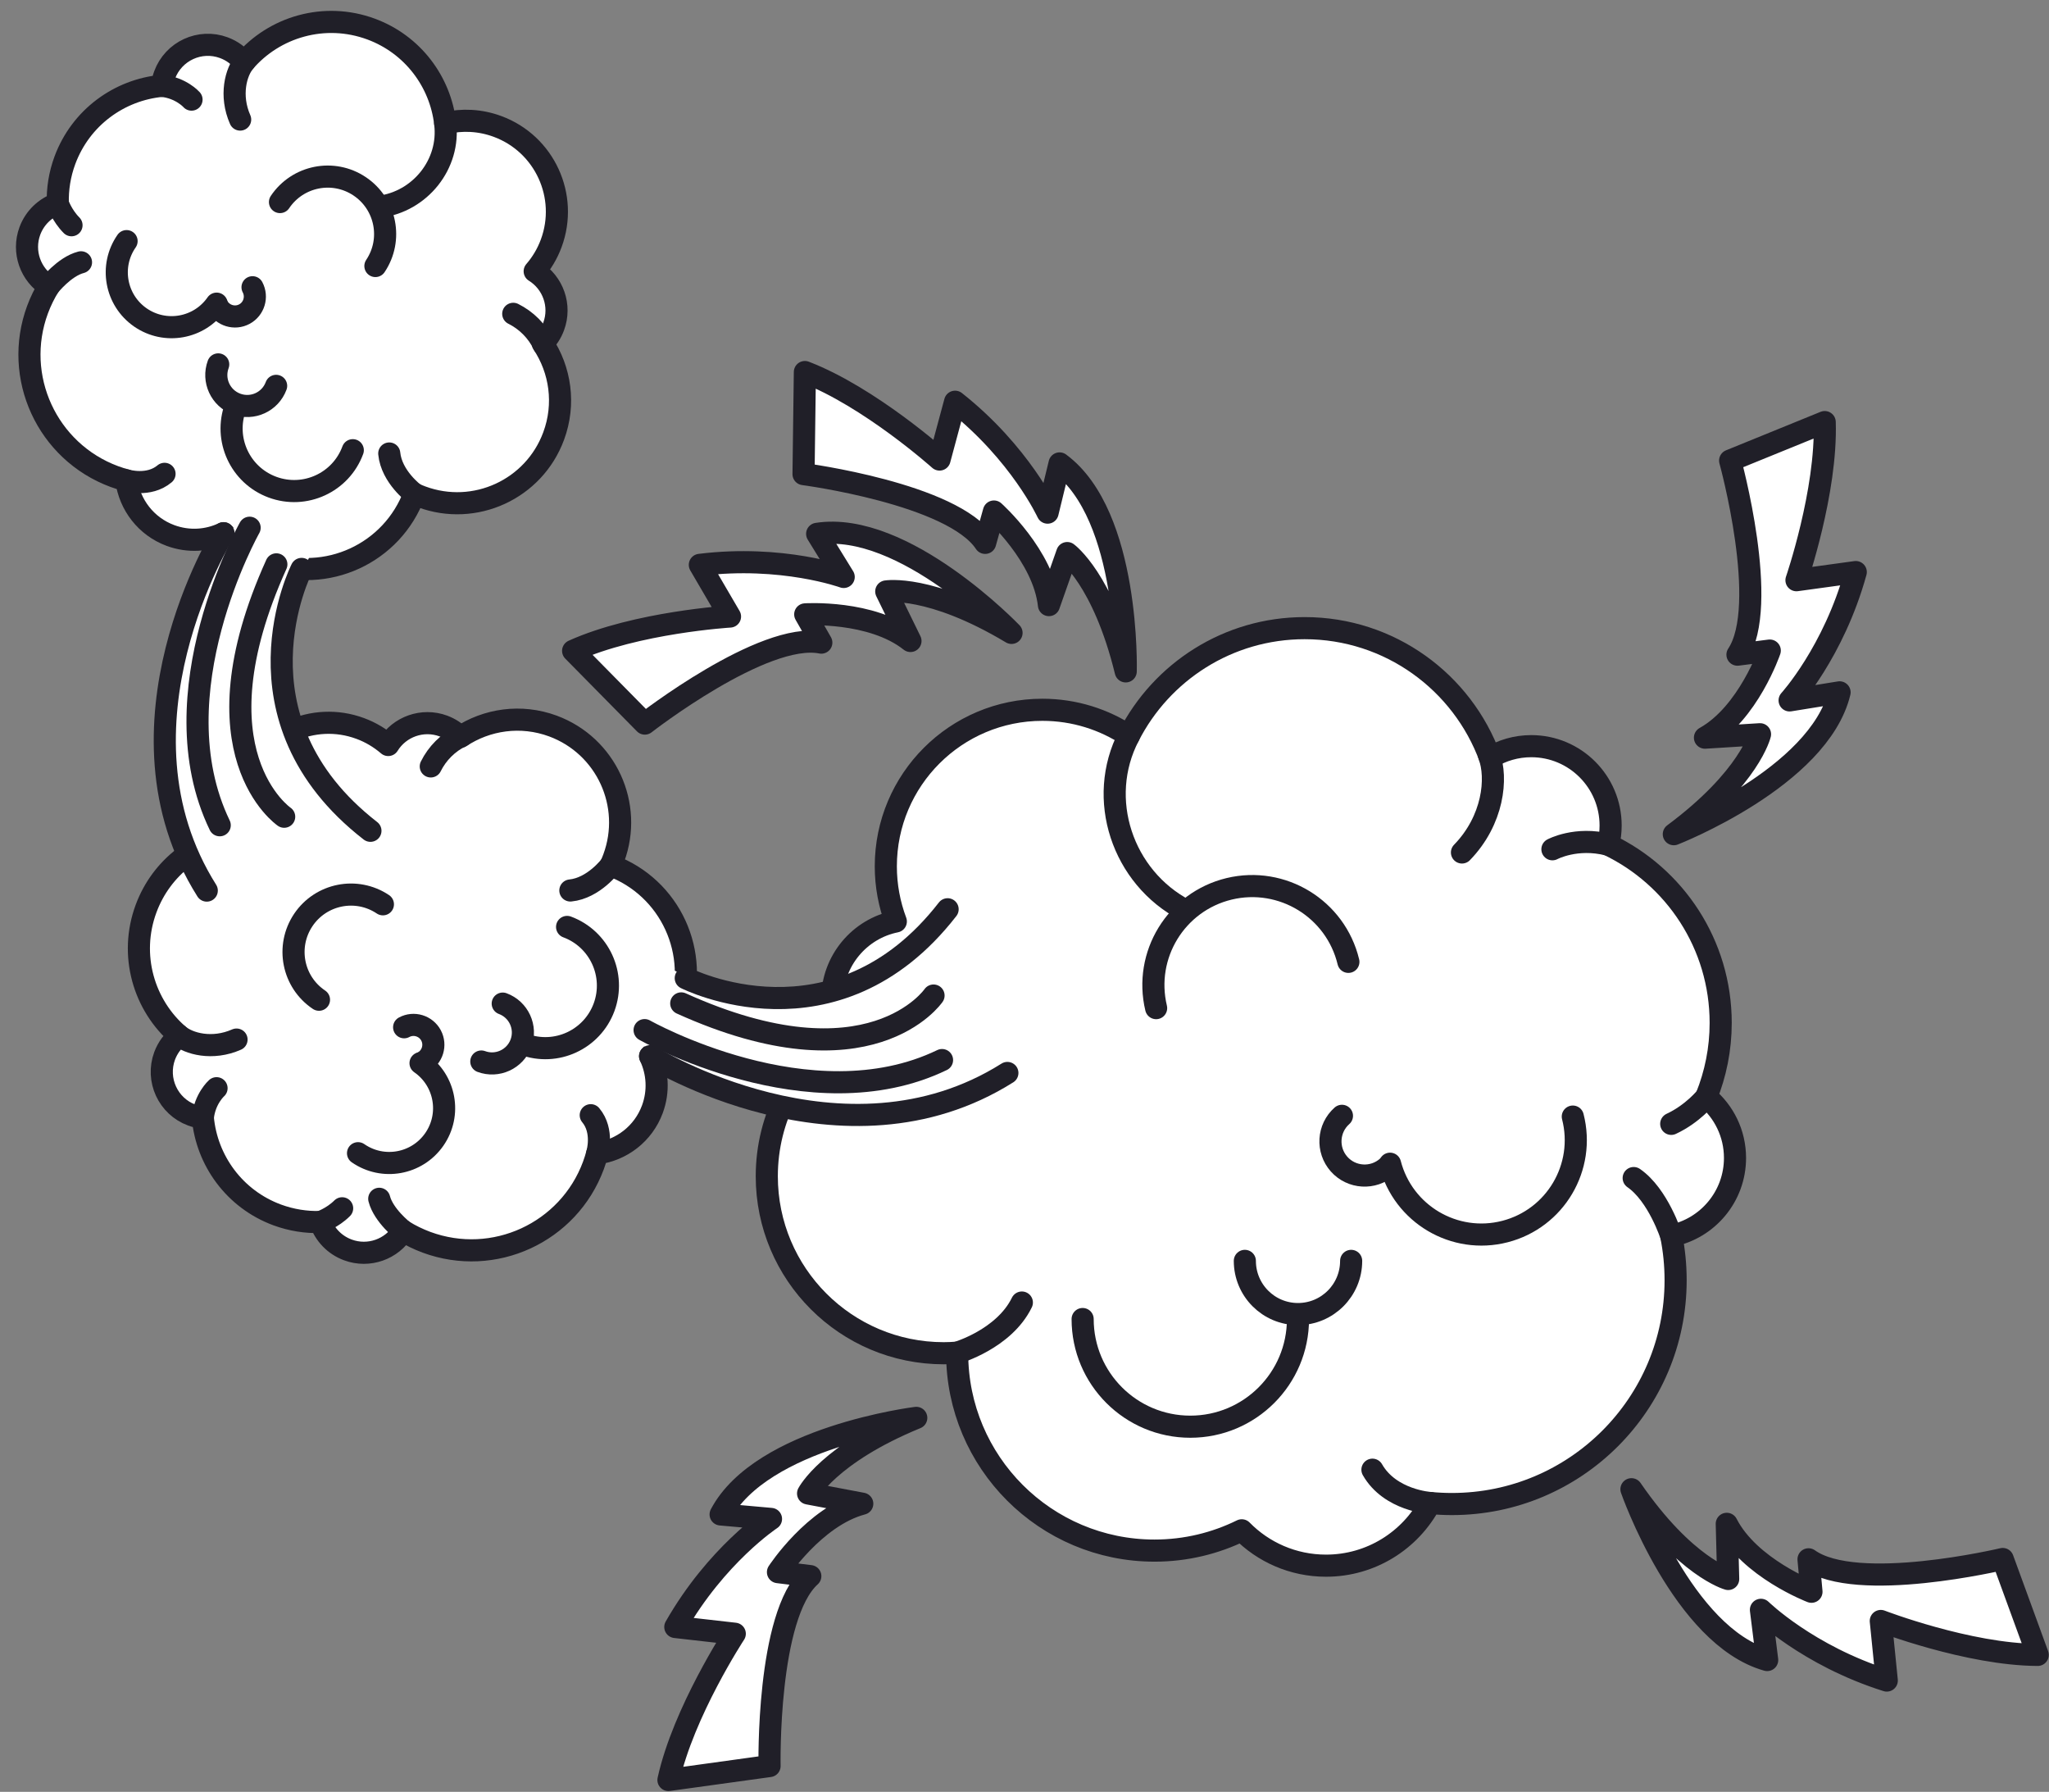 <?xml version="1.0" encoding="UTF-8"?><svg xmlns="http://www.w3.org/2000/svg" xmlns:xlink="http://www.w3.org/1999/xlink" height="318.6" preserveAspectRatio="xMidYMid meet" version="1.0" viewBox="29.0 52.4 364.4 318.6" width="364.4" zoomAndPan="magnify"><rect x="29.0" y="52.4" width="364.4" height="318.6" fill="#808080" stroke="none"/><g><g id="change1_1"><path d="M 326.676 200.727 C 326.676 200.727 352.492 190.664 356.156 175.504 L 347.27 176.938 C 347.27 176.938 355.102 168.363 359.035 154.117 L 348.488 155.566 C 348.488 155.566 353.902 139.816 353.512 127.449 L 336.691 134.297 C 336.691 134.297 343.812 160.078 337.996 168.805 L 343.742 168.074 C 343.742 168.074 339.926 179.273 332.215 183.562 L 342.008 182.953 C 342.008 182.953 340.219 190.664 326.676 200.727" fill="#fff"/></g><path d="M 3266.758 2244.734 C 3266.758 2244.734 3524.922 2345.359 3561.562 2496.961 L 3472.695 2482.625 C 3472.695 2482.625 3551.016 2568.367 3590.352 2710.828 L 3484.883 2696.336 C 3484.883 2696.336 3539.023 2853.836 3535.117 2977.508 L 3366.914 2909.031 C 3366.914 2909.031 3438.125 2651.219 3379.961 2563.953 L 3437.422 2571.258 C 3437.422 2571.258 3399.258 2459.266 3322.148 2416.375 L 3420.078 2422.469 C 3420.078 2422.469 3402.188 2345.359 3266.758 2244.734 Z M 3266.758 2244.734" fill="none" stroke="#201f28" stroke-linecap="round" stroke-linejoin="round" stroke-miterlimit="10" stroke-width="39.327" transform="matrix(.1 0 0 -.1 0 425.2)"/><g id="change1_2"><path d="M 319.141 317.195 C 319.141 317.195 328.266 343.355 343.281 347.566 L 342.168 338.637 C 342.168 338.637 350.457 346.773 364.551 351.215 L 363.484 340.621 C 363.484 340.621 379.023 346.602 391.395 346.652 L 385.168 329.602 C 385.168 329.602 359.145 335.785 350.633 329.656 L 351.156 335.426 C 351.156 335.426 340.102 331.207 336.094 323.348 L 336.348 333.156 C 336.348 333.156 328.711 331.09 319.141 317.195" fill="#fff"/></g><path d="M 3191.406 1080.047 C 3191.406 1080.047 3282.656 818.445 3432.812 776.336 L 3421.68 865.633 C 3421.68 865.633 3504.57 784.266 3645.508 739.852 L 3634.844 845.789 C 3634.844 845.789 3790.234 785.984 3913.945 785.477 L 3851.68 955.984 C 3851.68 955.984 3591.445 894.148 3506.328 955.438 L 3511.562 897.742 C 3511.562 897.742 3401.016 939.93 3360.938 1018.523 L 3363.477 920.438 C 3363.477 920.438 3287.109 941.102 3191.406 1080.047 Z M 3191.406 1080.047" fill="none" stroke="#201f28" stroke-linecap="round" stroke-linejoin="round" stroke-miterlimit="10" stroke-width="39.327" transform="matrix(.1 0 0 -.1 0 425.2)"/><g id="change1_3"><path d="M 191.953 304.508 C 191.953 304.508 164.445 307.895 157.156 321.68 L 166.117 322.477 C 166.117 322.477 156.418 328.855 149.098 341.691 L 159.676 342.891 C 159.676 342.891 150.543 356.812 147.879 368.898 L 165.859 366.414 C 165.859 366.414 165.32 339.668 173.109 332.648 L 167.355 331.938 C 167.355 331.938 173.824 322.023 182.348 319.77 L 172.711 317.949 C 172.711 317.949 176.344 310.918 191.953 304.508" fill="#fff"/></g><path d="M 1919.531 1206.922 C 1919.531 1206.922 1644.453 1173.055 1571.562 1035.203 L 1661.172 1027.234 C 1661.172 1027.234 1564.18 963.445 1490.977 835.086 L 1596.758 823.094 C 1596.758 823.094 1505.43 683.875 1478.789 563.016 L 1658.594 587.859 C 1658.594 587.859 1653.203 855.32 1731.094 925.516 L 1673.555 932.625 C 1673.555 932.625 1738.242 1031.766 1823.477 1054.305 L 1727.109 1072.508 C 1727.109 1072.508 1763.438 1142.82 1919.531 1206.922 Z M 1919.531 1206.922" fill="none" stroke="#201f28" stroke-linecap="round" stroke-linejoin="round" stroke-miterlimit="10" stroke-width="39.327" transform="matrix(.1 0 0 -.1 0 425.2)"/><g id="change1_4"><path d="M 229.203 171.777 C 229.203 171.777 229.98 144.074 217.438 134.801 L 215.309 143.551 C 215.309 143.551 210.453 132.996 198.855 123.832 L 196.09 134.109 C 196.09 134.109 183.688 122.996 172.141 118.551 L 171.902 136.699 C 171.902 136.699 198.426 140.176 204.203 148.926 L 205.762 143.352 C 205.762 143.352 214.594 151.223 215.547 159.992 L 218.797 150.738 C 218.797 150.738 225.199 155.387 229.203 171.777" fill="#fff"/></g><path d="M 2292.031 2534.227 C 2292.031 2534.227 2299.805 2811.258 2174.375 2903.992 L 2153.086 2816.492 C 2153.086 2816.492 2104.531 2922.039 1988.555 3013.68 L 1960.898 2910.906 C 1960.898 2910.906 1836.875 3022.039 1721.406 3066.492 L 1719.023 2885.008 C 1719.023 2885.008 1984.258 2850.242 2042.031 2762.742 L 2057.617 2818.484 C 2057.617 2818.484 2145.938 2739.773 2155.469 2652.078 L 2187.969 2744.617 C 2187.969 2744.617 2251.992 2698.133 2292.031 2534.227 Z M 2292.031 2534.227" fill="none" stroke="#201f28" stroke-linecap="round" stroke-linejoin="round" stroke-miterlimit="10" stroke-width="39.327" transform="matrix(.1 0 0 -.1 0 425.2)"/><g id="change1_5"><path d="M 208.895 164.934 C 208.895 164.934 189.73 144.918 174.324 147.32 L 179.047 154.988 C 179.047 154.988 168.133 151.023 153.461 152.836 L 158.828 162.023 C 158.828 162.023 142.211 163.035 130.926 168.125 L 143.676 181.059 C 143.676 181.059 164.781 164.621 175.066 166.664 L 172.203 161.637 C 172.203 161.637 184.008 160.887 190.922 166.371 L 186.613 157.562 C 186.613 157.562 194.426 156.266 208.895 164.934" fill="#fff"/></g><path d="M 2088.945 2602.664 C 2088.945 2602.664 1897.305 2802.82 1743.242 2778.797 L 1790.469 2702.117 C 1790.469 2702.117 1681.328 2741.766 1534.609 2723.641 L 1588.281 2631.766 C 1588.281 2631.766 1422.109 2621.648 1309.258 2570.75 L 1436.758 2441.414 C 1436.758 2441.414 1647.812 2605.789 1750.664 2585.359 L 1722.031 2635.633 C 1722.031 2635.633 1840.078 2643.133 1909.219 2588.289 L 1866.133 2676.375 C 1866.133 2676.375 1944.258 2689.344 2088.945 2602.664 Z M 2088.945 2602.664" fill="none" stroke="#201f28" stroke-linecap="round" stroke-linejoin="round" stroke-miterlimit="10" stroke-width="39.327" transform="matrix(.1 0 0 -.1 0 425.2)"/><g id="change1_6"><path d="M 337.559 258.297 C 337.559 253.926 335.57 250.023 332.453 247.438 C 334.098 243.371 335.012 238.938 335.012 234.281 C 335.012 220.309 326.848 208.242 315.016 202.594 C 315.293 201.504 315.438 200.363 315.438 199.184 C 315.438 191.395 309.117 185.074 301.328 185.074 C 298.641 185.074 296.129 185.824 293.984 187.133 C 289.07 173.684 276.164 164.09 261.02 164.09 C 247.379 164.09 235.562 171.875 229.758 183.238 C 225.348 180.312 220.062 178.605 214.379 178.605 C 199.004 178.605 186.535 191.062 186.535 206.441 C 186.535 209.891 187.172 213.191 188.316 216.242 C 181.867 217.539 177.004 223.242 177.004 230.074 C 177.004 232.227 177.488 234.266 178.348 236.086 C 170.48 241.805 165.367 251.074 165.367 261.547 C 165.367 278.926 179.453 293.016 196.836 293.016 C 197.641 293.016 198.434 292.973 199.223 292.914 C 199.223 292.945 199.223 292.977 199.223 293.016 C 199.223 312.395 214.934 328.109 234.32 328.109 C 239.891 328.109 245.156 326.805 249.836 324.5 C 253.645 328.379 258.953 330.789 264.82 330.789 C 272.855 330.789 279.828 326.273 283.355 319.645 C 284.621 319.766 285.914 319.828 287.219 319.828 C 309.188 319.828 326.996 302.02 326.996 280.047 C 326.996 277.34 326.73 274.691 326.215 272.137 C 332.684 270.848 337.559 265.141 337.559 258.297" fill="#fff"/></g><path d="M 3375.586 1669.031 C 3375.586 1712.742 3355.703 1751.766 3324.531 1777.625 C 3340.977 1818.289 3350.117 1862.625 3350.117 1909.188 C 3350.117 2048.914 3268.477 2169.578 3150.156 2226.062 C 3152.93 2236.961 3154.375 2248.367 3154.375 2260.164 C 3154.375 2338.055 3091.172 2401.258 3013.281 2401.258 C 2986.406 2401.258 2961.289 2393.758 2939.844 2380.672 C 2890.703 2515.164 2761.641 2611.102 2610.195 2611.102 C 2473.789 2611.102 2355.625 2533.25 2297.578 2419.617 C 2253.477 2448.875 2200.625 2465.945 2143.789 2465.945 C 1990.039 2465.945 1865.352 2341.375 1865.352 2187.586 C 1865.352 2153.094 1871.719 2120.086 1883.164 2089.578 C 1818.672 2076.609 1770.039 2019.578 1770.039 1951.258 C 1770.039 1929.734 1774.883 1909.344 1783.477 1891.141 C 1704.805 1833.953 1653.672 1741.258 1653.672 1636.531 C 1653.672 1462.742 1794.531 1321.844 1968.359 1321.844 C 1976.406 1321.844 1984.336 1322.273 1992.227 1322.859 C 1992.227 1322.547 1992.227 1322.234 1992.227 1321.844 C 1992.227 1128.055 2149.336 970.906 2343.203 970.906 C 2398.906 970.906 2451.562 983.953 2498.359 1007 C 2536.445 968.211 2589.531 944.109 2648.203 944.109 C 2728.555 944.109 2798.281 989.266 2833.555 1055.555 C 2846.211 1054.344 2859.141 1053.719 2872.188 1053.719 C 3091.875 1053.719 3269.961 1231.805 3269.961 1451.531 C 3269.961 1478.602 3267.305 1505.086 3262.148 1530.633 C 3326.836 1543.523 3375.586 1600.594 3375.586 1669.031 Z M 3375.586 1669.031" fill="none" stroke="#201f28" stroke-linecap="round" stroke-linejoin="round" stroke-miterlimit="10" stroke-width="39.327" transform="matrix(.1 0 0 -.1 0 425.2)"/><path d="M 2598.359 1382.664 C 2598.359 1276.922 2512.656 1191.219 2406.875 1191.219 C 2301.094 1191.219 2215.391 1276.922 2215.391 1382.664" fill="none" stroke="#201f28" stroke-linecap="round" stroke-linejoin="round" stroke-miterlimit="10" stroke-width="39.327" transform="matrix(.1 0 0 -.1 0 425.2)"/><path d="M 2692.93 1486.062 C 2692.93 1433.836 2650.586 1391.492 2598.359 1391.492 C 2546.133 1391.492 2503.867 1433.836 2503.867 1486.062" fill="none" stroke="#201f28" stroke-linecap="round" stroke-linejoin="round" stroke-miterlimit="10" stroke-width="39.327" transform="matrix(.1 0 0 -.1 0 425.2)"/><path d="M 3087.109 1742.625 C 3110.195 1652.82 3056.211 1561.336 2966.484 1538.211 C 2876.797 1515.086 2785.312 1569.109 2762.109 1658.836" fill="none" stroke="#201f28" stroke-linecap="round" stroke-linejoin="round" stroke-miterlimit="10" stroke-width="39.327" transform="matrix(.1 0 0 -.1 0 425.2)"/><path d="M 2757.188 1653.055 C 2732.07 1630.789 2693.672 1633.094 2671.406 1658.172 C 2649.141 1683.328 2651.445 1721.727 2676.562 1743.992" fill="none" stroke="#201f28" stroke-linecap="round" stroke-linejoin="round" stroke-miterlimit="10" stroke-width="39.327" transform="matrix(.1 0 0 -.1 0 425.2)"/><path d="M 2397.891 2109.539 C 2286.055 2167.859 2239.258 2307.781 2297.578 2419.617" fill="none" stroke="#201f28" stroke-linecap="round" stroke-linejoin="round" stroke-miterlimit="10" stroke-width="39.327" transform="matrix(.1 0 0 -.1 0 425.2)"/><path d="M 2890 2212.234 C 2945.859 2269.695 2953.438 2344.578 2938.164 2385.047" fill="none" stroke="#201f28" stroke-linecap="round" stroke-linejoin="round" stroke-miterlimit="10" stroke-width="39.327" transform="matrix(.1 0 0 -.1 0 425.2)"/><path d="M 2346.094 1935.477 C 2323.477 2029.891 2381.523 2124.812 2475.898 2147.586 C 2570.312 2170.242 2665.273 2112.156 2688.008 2017.742" fill="none" stroke="#201f28" stroke-linecap="round" stroke-linejoin="round" stroke-miterlimit="10" stroke-width="39.327" transform="matrix(.1 0 0 -.1 0 425.2)"/><path d="M 1992.227 1322.859 C 1992.227 1322.859 2075.664 1347.078 2107.305 1412" fill="none" stroke="#201f28" stroke-linecap="round" stroke-linejoin="round" stroke-miterlimit="10" stroke-width="39.327" transform="matrix(.1 0 0 -.1 0 425.2)"/><path d="M 2833.555 1055.555 C 2833.555 1055.555 2762.109 1059.812 2730.781 1114.773" fill="none" stroke="#201f28" stroke-linecap="round" stroke-linejoin="round" stroke-miterlimit="10" stroke-width="39.327" transform="matrix(.1 0 0 -.1 0 425.2)"/><path d="M 3262.148 1530.633 C 3262.148 1530.633 3238.945 1603.289 3195.391 1633.328" fill="none" stroke="#201f28" stroke-linecap="round" stroke-linejoin="round" stroke-miterlimit="10" stroke-width="39.327" transform="matrix(.1 0 0 -.1 0 425.2)"/><path d="M 3050.859 2217.938 C 3050.859 2217.938 3093.164 2240.633 3150.156 2226.062" fill="none" stroke="#201f28" stroke-linecap="round" stroke-linejoin="round" stroke-miterlimit="10" stroke-width="39.327" transform="matrix(.1 0 0 -.1 0 425.2)"/><path d="M 3324.531 1777.625 C 3324.531 1777.625 3300.859 1747.703 3262.148 1729.695" fill="none" stroke="#201f28" stroke-linecap="round" stroke-linejoin="round" stroke-miterlimit="10" stroke-width="39.327" transform="matrix(.1 0 0 -.1 0 425.2)"/><path d="M 1778.867 1888.133 C 1812.969 1921.141 1855.625 1939.93 1899.453 1944.617" fill="none" stroke="#201f28" stroke-linecap="round" stroke-linejoin="round" stroke-miterlimit="10" stroke-width="39.327" transform="matrix(.1 0 0 -.1 0 425.2)"/><g id="change1_7"><path d="M 90.867 274.645 C 88.488 273.766 86.758 271.898 85.977 269.68 C 83.434 269.758 80.836 269.355 78.293 268.422 C 70.684 265.602 65.758 258.719 65.07 251.137 C 64.414 251.07 63.762 250.922 63.125 250.68 C 58.879 249.109 56.711 244.395 58.277 240.145 C 58.824 238.688 59.738 237.469 60.883 236.566 C 54.547 231.18 51.918 222.211 54.977 213.961 C 57.727 206.527 64.348 201.664 71.707 200.789 C 70.996 197.801 71.137 194.574 72.281 191.48 C 75.383 183.105 84.684 178.824 93.059 181.926 C 94.941 182.617 96.605 183.633 98.043 184.867 C 100.047 181.617 104.137 180.117 107.859 181.492 C 109.027 181.93 110.039 182.602 110.855 183.438 C 115.562 180.309 121.637 179.391 127.344 181.496 C 136.809 185.004 141.648 195.512 138.145 204.98 C 137.984 205.422 137.801 205.848 137.609 206.266 C 137.621 206.273 137.645 206.277 137.66 206.289 C 148.223 210.191 153.617 221.922 149.707 232.48 C 148.582 235.516 146.809 238.117 144.613 240.199 C 145.957 243.059 146.203 246.438 145.02 249.633 C 143.398 254.012 139.535 256.898 135.211 257.48 C 135.02 258.203 134.797 258.91 134.535 259.625 C 130.105 271.594 116.816 277.707 104.84 273.281 C 103.367 272.73 101.98 272.055 100.691 271.254 C 98.688 274.52 94.594 276.023 90.867 274.645" fill="#fff"/></g><path d="M 908.672 1505.555 C 884.883 1514.344 867.578 1533.016 859.766 1555.203 C 834.336 1554.422 808.359 1558.445 782.93 1567.781 C 706.836 1595.984 657.578 1664.812 650.703 1740.633 C 644.141 1741.297 637.617 1742.781 631.25 1745.203 C 588.789 1760.906 567.109 1808.055 582.773 1850.555 C 588.242 1865.125 597.383 1877.312 608.828 1886.336 C 545.469 1940.203 519.18 2029.891 549.766 2112.391 C 577.266 2186.727 643.477 2235.359 717.07 2244.109 C 709.961 2273.992 711.367 2306.258 722.812 2337.195 C 753.828 2420.945 846.836 2463.758 930.586 2432.742 C 949.414 2425.828 966.055 2415.672 980.43 2403.328 C 1000.469 2435.828 1041.367 2450.828 1078.594 2437.078 C 1090.273 2432.703 1100.391 2425.984 1108.555 2417.625 C 1155.625 2448.914 1216.367 2458.094 1273.438 2437.039 C 1368.086 2401.961 1416.484 2296.883 1381.445 2202.195 C 1379.844 2197.781 1378.008 2193.523 1376.094 2189.344 C 1376.211 2189.266 1376.445 2189.227 1376.602 2189.109 C 1482.227 2150.086 1536.172 2032.781 1497.07 1927.195 C 1485.82 1896.844 1468.086 1870.828 1446.133 1850.008 C 1459.57 1821.414 1462.031 1787.625 1450.195 1755.672 C 1433.984 1711.883 1395.352 1683.016 1352.109 1677.195 C 1350.195 1669.969 1347.969 1662.898 1345.352 1655.75 C 1301.055 1536.062 1168.164 1474.93 1048.398 1519.188 C 1033.672 1524.695 1019.805 1531.453 1006.914 1539.461 C 986.875 1506.805 945.938 1491.766 908.672 1505.555 Z M 908.672 1505.555" fill="none" stroke="#201f28" stroke-linecap="round" stroke-linejoin="round" stroke-miterlimit="10" stroke-width="39.327" transform="matrix(.1 0 0 -.1 0 425.2)"/><g id="change1_8"><path d="M 197.527 214.074 C 173.707 241.898 145.637 223.156 145.637 223.156 L 142.078 237.504 C 142.078 237.504 178.172 261.879 208.156 243.18 L 197.527 214.074" fill="#fff"/></g><path d="M 1221.289 1871.219 C 1278.906 1849.891 1342.891 1879.344 1364.258 1936.961 C 1385.508 1994.578 1356.094 2058.523 1298.516 2079.852" fill="none" stroke="#201f28" stroke-linecap="round" stroke-linejoin="round" stroke-miterlimit="10" stroke-width="39.327" transform="matrix(.1 0 0 -.1 0 425.2)"/><path d="M 1145.977 1840.555 C 1174.375 1830.047 1205.938 1844.539 1216.523 1872.977 C 1227.07 1901.414 1212.539 1933.016 1184.062 1943.523" fill="none" stroke="#201f28" stroke-linecap="round" stroke-linejoin="round" stroke-miterlimit="10" stroke-width="39.327" transform="matrix(.1 0 0 -.1 0 425.2)"/><path d="M 926.719 1677.508 C 970.977 1646.844 1031.68 1657.82 1062.383 1702.039 C 1093.125 1746.219 1082.148 1806.961 1037.891 1837.625" fill="none" stroke="#201f28" stroke-linecap="round" stroke-linejoin="round" stroke-miterlimit="10" stroke-width="39.327" transform="matrix(.1 0 0 -.1 0 425.2)"/><path d="M 1042.031 1839.188 C 1059.219 1848.406 1065.703 1869.734 1056.562 1886.961 C 1047.344 1904.148 1025.898 1910.672 1008.711 1901.453" fill="none" stroke="#201f28" stroke-linecap="round" stroke-linejoin="round" stroke-miterlimit="10" stroke-width="39.327" transform="matrix(.1 0 0 -.1 0 425.2)"/><path d="M 710.664 1879.578 C 668.047 1860.75 625.703 1871.688 606.719 1888.094" fill="none" stroke="#201f28" stroke-linecap="round" stroke-linejoin="round" stroke-miterlimit="10" stroke-width="39.327" transform="matrix(.1 0 0 -.1 0 425.2)"/><path d="M 970.977 2120.086 C 924.141 2151.453 860.742 2138.914 829.336 2092.117 C 797.93 2045.203 810.43 1981.805 857.305 1950.398" fill="none" stroke="#201f28" stroke-linecap="round" stroke-linejoin="round" stroke-miterlimit="10" stroke-width="39.327" transform="matrix(.1 0 0 -.1 0 425.2)"/><path d="M 1376.094 2189.344 C 1376.094 2189.344 1346.055 2148.797 1304.336 2144.656" fill="none" stroke="#201f28" stroke-linecap="round" stroke-linejoin="round" stroke-miterlimit="10" stroke-width="39.327" transform="matrix(.1 0 0 -.1 0 425.2)"/><path d="M 1352.109 1677.195 C 1352.109 1677.195 1364.18 1716.922 1340.586 1745.086" fill="none" stroke="#201f28" stroke-linecap="round" stroke-linejoin="round" stroke-miterlimit="10" stroke-width="39.327" transform="matrix(.1 0 0 -.1 0 425.2)"/><path d="M 1006.914 1539.461 C 1006.914 1539.461 972.07 1566.648 964.453 1596.453" fill="none" stroke="#201f28" stroke-linecap="round" stroke-linejoin="round" stroke-miterlimit="10" stroke-width="39.327" transform="matrix(.1 0 0 -.1 0 425.2)"/><path d="M 675.117 1793.094 C 675.117 1793.094 654.219 1774.578 650.703 1740.633" fill="none" stroke="#201f28" stroke-linecap="round" stroke-linejoin="round" stroke-miterlimit="10" stroke-width="39.327" transform="matrix(.1 0 0 -.1 0 425.2)"/><path d="M 859.766 1555.203 C 859.766 1555.203 880.898 1562.117 898.477 1579.578" fill="none" stroke="#201f28" stroke-linecap="round" stroke-linejoin="round" stroke-miterlimit="10" stroke-width="39.327" transform="matrix(.1 0 0 -.1 0 425.2)"/><path d="M 1111.133 2419.539 C 1086.289 2407.586 1067.461 2388.133 1056.094 2365.242" fill="none" stroke="#201f28" stroke-linecap="round" stroke-linejoin="round" stroke-miterlimit="10" stroke-width="39.327" transform="matrix(.1 0 0 -.1 0 425.2)"/><path d="M 1446.133 1850.008 C 1446.133 1850.008 1789.688 1636.258 2081.562 1820.203" fill="none" stroke="#201f28" stroke-linecap="round" stroke-linejoin="round" stroke-miterlimit="10" stroke-width="39.327" transform="matrix(.1 0 0 -.1 0 425.2)"/><path d="M 1509.57 1988.758 C 1509.57 1988.758 1775.273 1853.68 1975.273 2111.258" fill="none" stroke="#201f28" stroke-linecap="round" stroke-linejoin="round" stroke-miterlimit="10" stroke-width="39.327" transform="matrix(.1 0 0 -.1 0 425.2)"/><path d="M 1950.234 1957.859 C 1950.234 1957.859 1837.188 1792.078 1501.523 1943.875" fill="none" stroke="#201f28" stroke-linecap="round" stroke-linejoin="round" stroke-miterlimit="10" stroke-width="39.327" transform="matrix(.1 0 0 -.1 0 425.2)"/><path d="M 1436.367 1896.375 C 1436.367 1896.375 1730.938 1729.891 1965.352 1843.133" fill="none" stroke="#201f28" stroke-linecap="round" stroke-linejoin="round" stroke-miterlimit="10" stroke-width="39.327" transform="matrix(.1 0 0 -.1 0 425.2)"/><g id="change1_9"><path d="M 34.312 93.461 C 35.199 91.082 37.062 89.359 39.281 88.578 C 39.207 86.035 39.605 83.43 40.543 80.895 C 43.363 73.285 50.238 68.355 57.816 67.66 C 57.887 67.016 58.039 66.363 58.277 65.727 C 59.852 61.48 64.559 59.305 68.809 60.879 C 70.277 61.422 71.488 62.34 72.395 63.48 C 77.781 57.145 86.746 54.52 95 57.57 C 102.43 60.32 107.301 66.945 108.168 74.309 C 111.16 73.602 114.379 73.734 117.484 74.883 C 125.855 77.977 130.133 87.281 127.031 95.66 C 126.34 97.535 125.324 99.207 124.09 100.637 C 127.344 102.648 128.844 106.73 127.461 110.453 C 127.031 111.625 126.355 112.637 125.523 113.457 C 128.652 118.156 129.574 124.238 127.461 129.938 C 123.961 139.41 113.441 144.242 103.973 140.738 C 103.535 140.578 103.113 140.395 102.691 140.203 C 102.691 140.227 102.684 140.238 102.676 140.258 C 98.766 150.82 87.035 156.219 76.48 152.309 C 73.449 151.188 70.836 149.41 68.754 147.207 C 65.898 148.559 62.527 148.801 59.32 147.617 C 54.953 146 52.059 142.129 51.473 137.809 C 50.758 137.617 50.043 137.398 49.328 137.133 C 37.363 132.703 31.25 119.406 35.68 107.441 C 36.227 105.969 36.91 104.578 37.707 103.289 C 34.438 101.285 32.938 97.195 34.312 93.461" fill="#fff"/></g><path d="M 343.125 3317.391 C 351.992 3341.18 370.625 3358.406 392.812 3366.219 C 392.07 3391.648 396.055 3417.703 405.43 3443.055 C 433.633 3519.148 502.383 3568.445 578.164 3575.398 C 578.867 3581.844 580.391 3588.367 582.773 3594.734 C 598.516 3637.195 645.586 3658.953 688.086 3643.211 C 702.773 3637.781 714.883 3628.602 723.945 3617.195 C 777.812 3680.555 867.461 3706.805 950 3676.297 C 1024.297 3648.797 1073.008 3582.547 1081.68 3508.914 C 1111.602 3515.984 1143.789 3514.656 1174.844 3503.172 C 1258.555 3472.234 1301.328 3379.188 1270.312 3295.398 C 1263.398 3276.648 1253.242 3259.93 1240.898 3245.633 C 1273.438 3225.516 1288.438 3184.695 1274.609 3147.469 C 1270.312 3135.75 1263.555 3125.633 1255.234 3117.43 C 1286.523 3070.438 1295.742 3009.617 1274.609 2952.625 C 1239.609 2857.898 1134.414 2809.578 1039.727 2844.617 C 1035.352 2846.219 1031.133 2848.055 1026.914 2849.969 C 1026.914 2849.734 1026.836 2849.617 1026.758 2849.422 C 987.656 2743.797 870.352 2689.812 764.805 2728.914 C 734.492 2740.125 708.359 2757.898 687.539 2779.93 C 658.984 2766.414 625.273 2763.992 593.203 2775.828 C 549.531 2792 520.586 2830.711 514.727 2873.914 C 507.578 2875.828 500.43 2878.016 493.281 2880.672 C 373.633 2924.969 312.5 3057.938 356.797 3177.586 C 362.266 3192.312 369.102 3206.219 377.07 3219.109 C 344.375 3239.148 329.375 3280.047 343.125 3317.391 Z M 343.125 3317.391" fill="none" stroke="#201f28" stroke-linecap="round" stroke-linejoin="round" stroke-miterlimit="10" stroke-width="39.327" transform="matrix(.1 0 0 -.1 0 425.2)"/><g id="change1_10"><path d="M 94.879 200.121 C 67.059 176.301 85.797 148.234 85.797 148.234 L 71.453 144.68 C 71.453 144.68 47.086 180.773 65.773 210.754 L 94.879 200.121" fill="#fff"/></g><path d="M 708.828 3004.695 C 687.461 2947.078 716.914 2883.094 774.492 2861.805 C 832.188 2840.477 896.172 2869.891 917.422 2927.508" fill="none" stroke="#201f28" stroke-linecap="round" stroke-linejoin="round" stroke-miterlimit="10" stroke-width="39.327" transform="matrix(.1 0 0 -.1 0 425.2)"/><path d="M 678.086 3080.086 C 667.578 3051.609 682.188 3020.047 710.586 3009.539 C 739.023 2998.992 770.586 3013.484 781.094 3041.922" fill="none" stroke="#201f28" stroke-linecap="round" stroke-linejoin="round" stroke-miterlimit="10" stroke-width="39.327" transform="matrix(.1 0 0 -.1 0 425.2)"/><path d="M 515.117 3299.266 C 484.375 3255.086 495.352 3194.305 539.609 3163.602 C 583.867 3132.977 644.531 3143.914 675.273 3188.094" fill="none" stroke="#201f28" stroke-linecap="round" stroke-linejoin="round" stroke-miterlimit="10" stroke-width="39.327" transform="matrix(.1 0 0 -.1 0 425.2)"/><path d="M 676.797 3183.992 C 685.938 3166.766 707.383 3160.281 724.57 3169.461 C 741.758 3178.641 748.242 3200.086 739.102 3217.273" fill="none" stroke="#201f28" stroke-linecap="round" stroke-linejoin="round" stroke-miterlimit="10" stroke-width="39.327" transform="matrix(.1 0 0 -.1 0 425.2)"/><path d="M 964.531 3360.32 C 1037.188 3369.461 1090.898 3436.297 1081.68 3508.914" fill="none" stroke="#201f28" stroke-linecap="round" stroke-linejoin="round" stroke-miterlimit="10" stroke-width="39.327" transform="matrix(.1 0 0 -.1 0 425.2)"/><path d="M 717.109 3515.398 C 698.32 3557.938 709.219 3600.281 725.742 3619.266" fill="none" stroke="#201f28" stroke-linecap="round" stroke-linejoin="round" stroke-miterlimit="10" stroke-width="39.327" transform="matrix(.1 0 0 -.1 0 425.2)"/><path d="M 957.617 3255.008 C 989.023 3301.844 976.523 3365.281 929.648 3396.688 C 882.812 3428.094 819.375 3415.555 787.93 3368.719" fill="none" stroke="#201f28" stroke-linecap="round" stroke-linejoin="round" stroke-miterlimit="10" stroke-width="39.327" transform="matrix(.1 0 0 -.1 0 425.2)"/><path d="M 1026.914 2849.969 C 1026.914 2849.969 986.328 2879.93 982.266 2921.648" fill="none" stroke="#201f28" stroke-linecap="round" stroke-linejoin="round" stroke-miterlimit="10" stroke-width="39.327" transform="matrix(.1 0 0 -.1 0 425.2)"/><path d="M 514.727 2873.914 C 514.727 2873.914 554.531 2861.805 582.617 2885.477" fill="none" stroke="#201f28" stroke-linecap="round" stroke-linejoin="round" stroke-miterlimit="10" stroke-width="39.327" transform="matrix(.1 0 0 -.1 0 425.2)"/><path d="M 377.07 3219.109 C 377.07 3219.109 404.297 3253.992 434.062 3261.609" fill="none" stroke="#201f28" stroke-linecap="round" stroke-linejoin="round" stroke-miterlimit="10" stroke-width="39.327" transform="matrix(.1 0 0 -.1 0 425.2)"/><path d="M 630.625 3550.867 C 630.625 3550.867 612.188 3571.805 578.164 3575.398" fill="none" stroke="#201f28" stroke-linecap="round" stroke-linejoin="round" stroke-miterlimit="10" stroke-width="39.327" transform="matrix(.1 0 0 -.1 0 425.2)"/><path d="M 392.812 3366.219 C 392.812 3366.219 399.727 3345.125 417.188 3327.508" fill="none" stroke="#201f28" stroke-linecap="round" stroke-linejoin="round" stroke-miterlimit="10" stroke-width="39.327" transform="matrix(.1 0 0 -.1 0 425.2)"/><path d="M 1257.109 3114.852 C 1245.195 3139.695 1225.742 3158.523 1202.773 3170.008" fill="none" stroke="#201f28" stroke-linecap="round" stroke-linejoin="round" stroke-miterlimit="10" stroke-width="39.327" transform="matrix(.1 0 0 -.1 0 425.2)"/><path d="M 687.539 2779.93 C 687.539 2779.93 473.789 2436.375 657.734 2144.461" fill="none" stroke="#201f28" stroke-linecap="round" stroke-linejoin="round" stroke-miterlimit="10" stroke-width="39.327" transform="matrix(.1 0 0 -.1 0 425.2)"/><path d="M 826.367 2716.414 C 826.367 2716.414 691.25 2450.711 948.789 2250.789" fill="none" stroke="#201f28" stroke-linecap="round" stroke-linejoin="round" stroke-miterlimit="10" stroke-width="39.327" transform="matrix(.1 0 0 -.1 0 425.2)"/><path d="M 795.391 2275.789 C 795.391 2275.789 629.648 2388.836 781.484 2724.539" fill="none" stroke="#201f28" stroke-linecap="round" stroke-linejoin="round" stroke-miterlimit="10" stroke-width="39.327" transform="matrix(.1 0 0 -.1 0 425.2)"/><path d="M 733.945 2789.656 C 733.945 2789.656 567.5 2495.047 680.781 2260.633" fill="none" stroke="#201f28" stroke-linecap="round" stroke-linejoin="round" stroke-miterlimit="10" stroke-width="39.327" transform="matrix(.1 0 0 -.1 0 425.2)"/></g></svg>